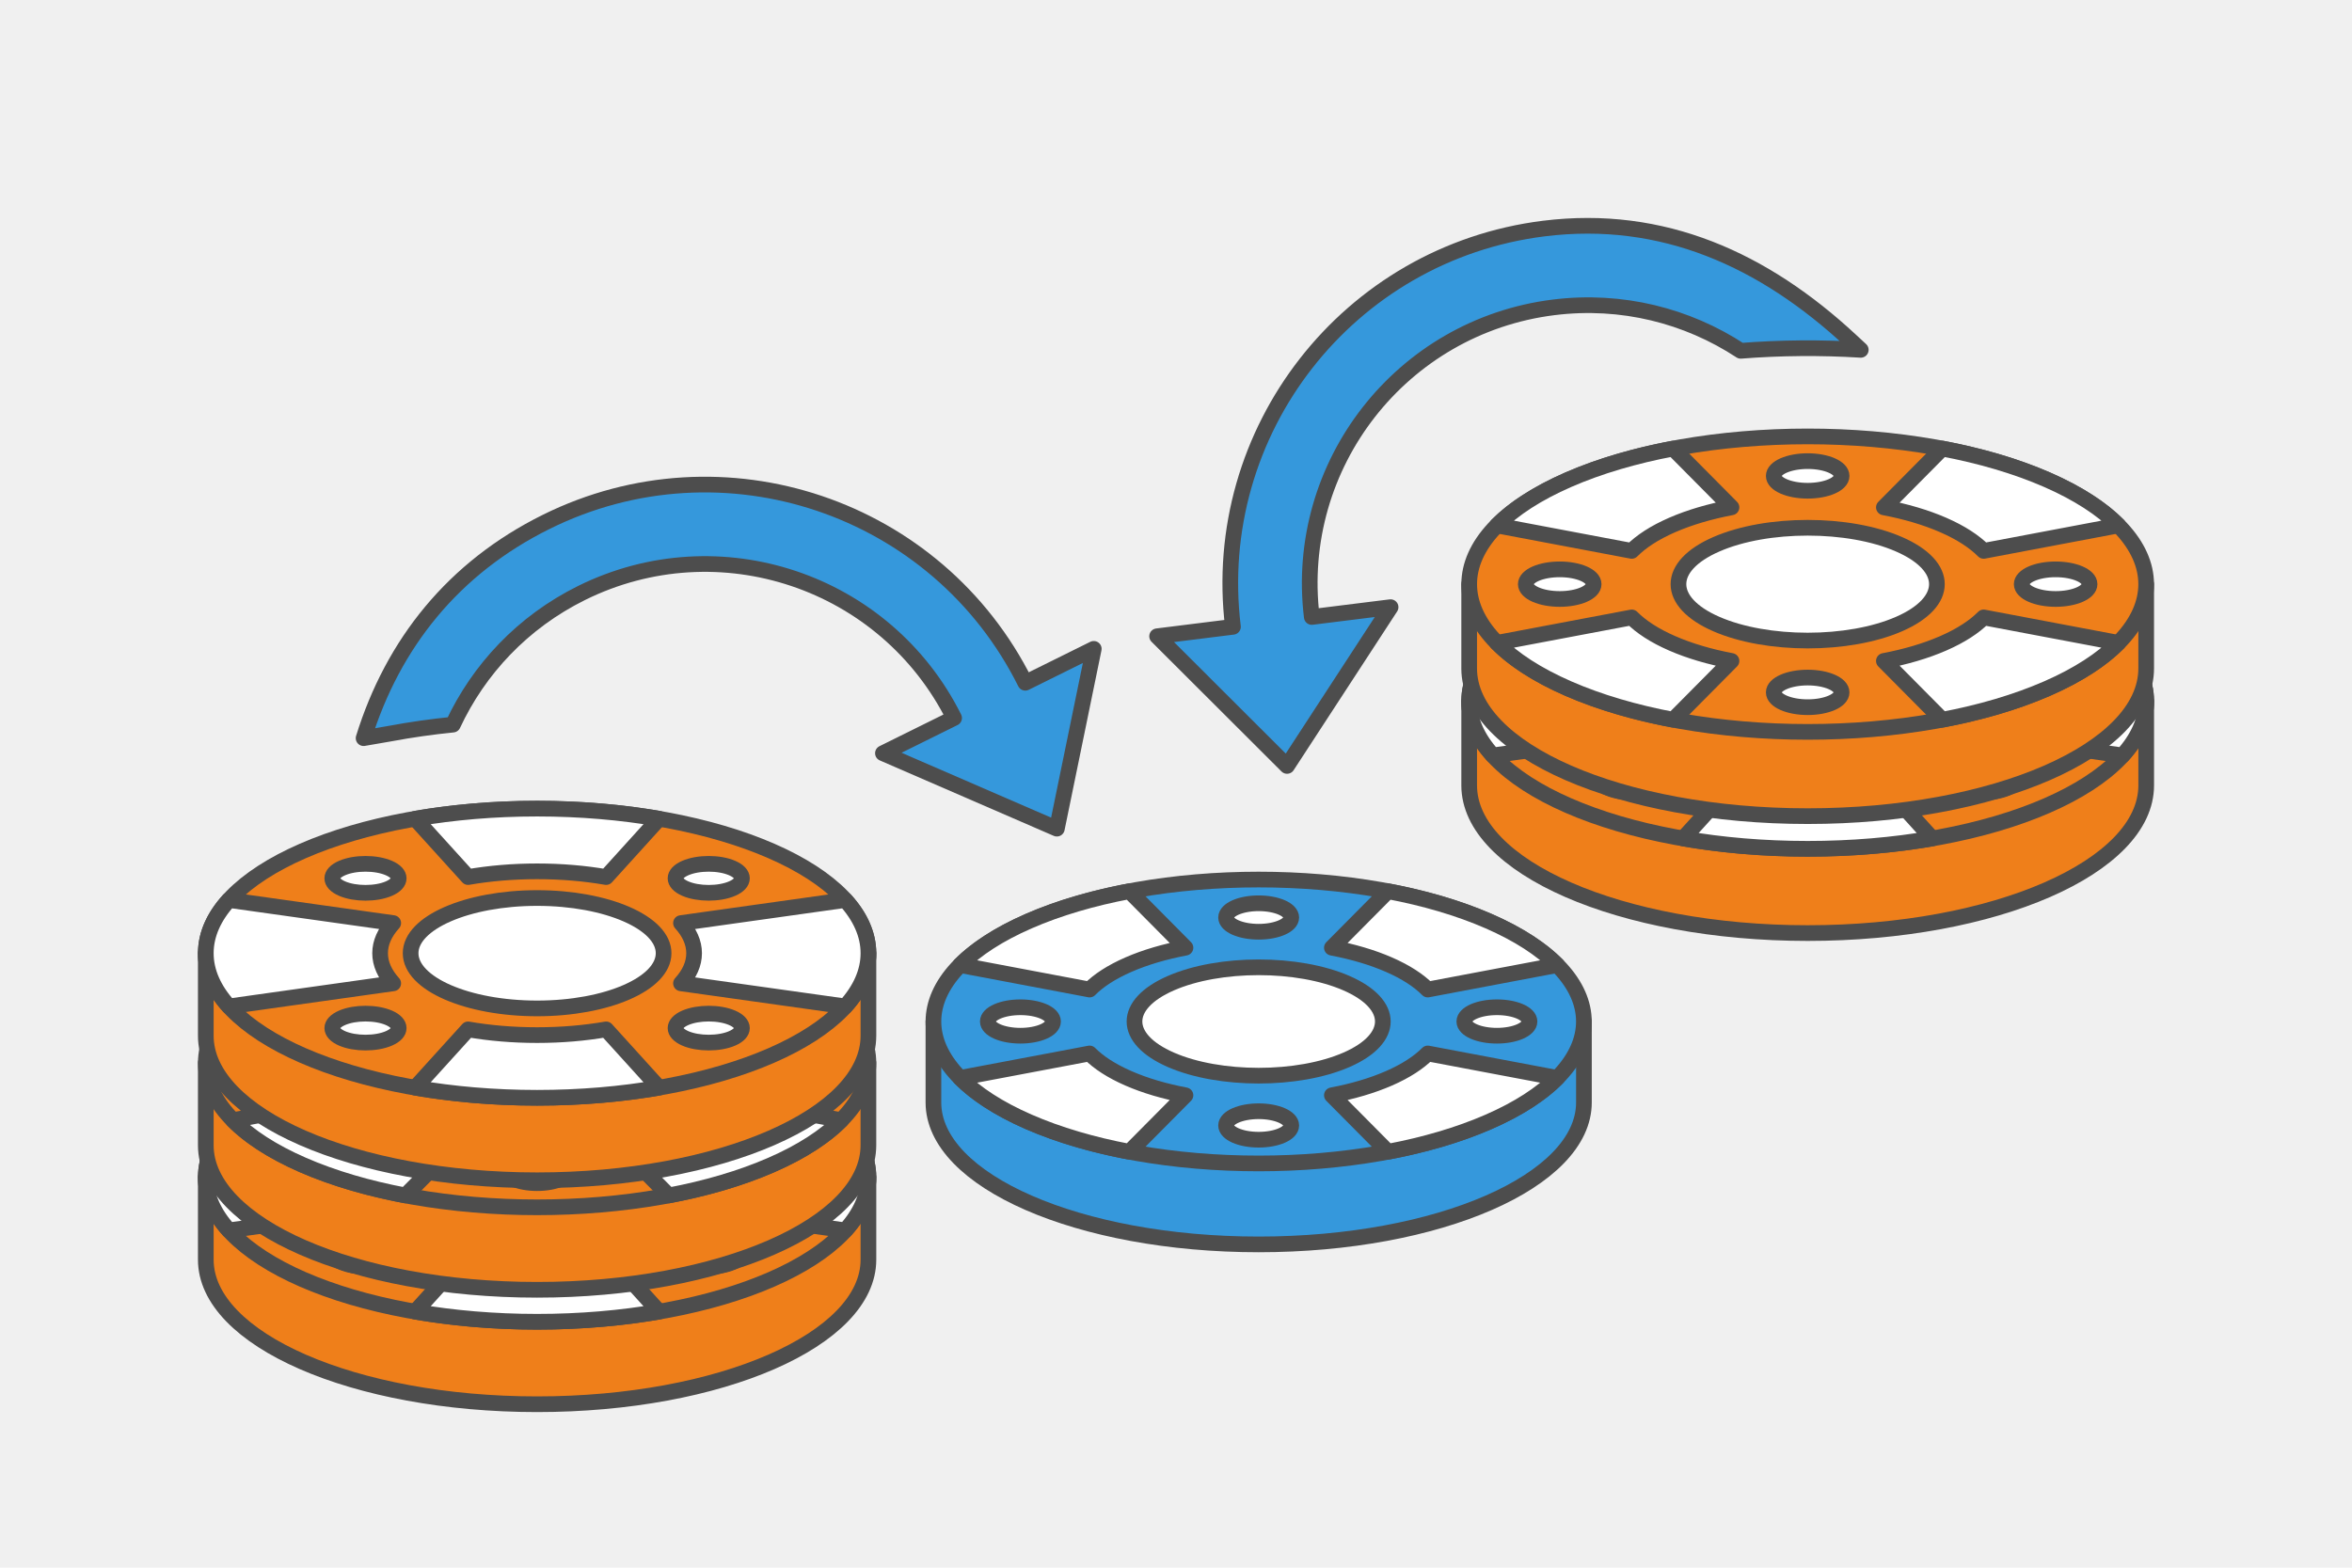 <?xml version="1.0" encoding="UTF-8"?>
<!DOCTYPE svg PUBLIC "-//W3C//DTD SVG 1.1//EN" "http://www.w3.org/Graphics/SVG/1.1/DTD/svg11.dtd">
<!-- Creator: CorelDRAW 2020 (64-Bit) -->
<svg xmlns="http://www.w3.org/2000/svg" xml:space="preserve" width="300px" height="200px" version="1.1" style="shape-rendering:geometricPrecision; text-rendering:geometricPrecision; image-rendering:optimizeQuality; fill-rule:evenodd; clip-rule:evenodd"
viewBox="0 0 13751.1 9167.4"
 xmlns:xlink="http://www.w3.org/1999/xlink"
 xmlns:xodm="http://www.corel.com/coreldraw/odm/2003">
 <defs>
  <style type="text/css">
   <![CDATA[
    .str0 {stroke:#4D4D4D;stroke-width:91.7;stroke-linecap:round;stroke-linejoin:round;stroke-miterlimit:2.613}
    .fil1 {fill:#EF7F1A}
    .fil3 {fill:#3598DC}
    .fil0 {fill:#F0F0F0}
    .fil2 {fill:white}
   ]]>
  </style>
 </defs>
 <g id="Layer_x0020_1">
  <g id="_2274404605712">
   <polygon class="fil0" points="13751.1,0 0,0 0,9167.4 13751.1,9167.4 "/>
   <g>
    <g>
     <path class="fil1 str0" d="M3140.2 6520.6c659,0 1241.1,143.7 1591,363.2l346.1 0 0 482.3c0,466.9 -867.3,845.5 -1937.1,845.5 -1069.8,0 -1937,-378.6 -1937,-845.5l0 -482.3 346.1 0c349.9,-219.5 931.9,-363.2 1590.9,-363.2z"/>
     <path class="fil1 str0" d="M3140.3 6038.3c1069.7,0 1937,378.5 1937,845.5 0,466.9 -867.3,845.5 -1937,845.5 -1069.9,0 -1937.1,-378.6 -1937.1,-845.5 0,-467 867.2,-845.5 1937.1,-845.5z"/>
     <path class="fil2 str0" d="M1999.6 6385.9c75.8,-33.1 198.8,-33.1 274.6,0 75.8,33.1 75.8,86.8 0,119.9 -75.8,33.1 -198.8,33.1 -274.6,0 -75.9,-33.1 -75.9,-86.8 0,-119.9z"/>
     <path class="fil2 str0" d="M4006.3 7261.8c75.8,-33.1 198.8,-33.1 274.6,0 75.9,33.1 75.9,86.8 0,119.9 -75.8,33 -198.8,33 -274.6,0 -75.8,-33.1 -75.8,-86.8 0,-119.9z"/>
     <path class="fil2 str0" d="M1999.6 7381.7c-75.9,-33.1 -75.9,-86.8 0,-119.9 75.8,-33.1 198.8,-33.1 274.6,0 75.8,33.1 75.8,86.8 0,119.9 -75.8,33 -198.8,33 -274.6,0z"/>
     <path class="fil2 str0" d="M4006.3 6505.8c-75.8,-33.1 -75.8,-86.8 0,-119.9 75.8,-33.1 198.8,-33.1 274.6,0 75.9,33.1 75.9,86.8 0,119.9 -75.8,33.1 -198.8,33.1 -274.6,0z"/>
     <path class="fil2 str0" d="M3140.3 6561c408.4,0 739.5,144.5 739.5,322.8 0,178.2 -331.1,322.8 -739.5,322.8 -408.5,0 -739.6,-144.6 -739.6,-322.8 0,-178.3 331.1,-322.8 739.6,-322.8z"/>
     <path class="fil2 str0" d="M3853 6097.4l-309.1 341c-124.9,-21.6 -261.1,-33.5 -403.7,-33.5 -142.5,0 -278.7,11.9 -403.6,33.5l-309.2 -341c220.6,-38.1 461.1,-59.1 712.8,-59.1 251.7,0 492.2,21 712.8,59.1z"/>
     <path class="fil2 str0" d="M1338.6 6572.6l960.4 135c-49.4,54.5 -76.7,114 -76.7,176.2 0,62.2 27.3,121.6 76.7,176.2l-960.4 134.9c-87.3,-96.3 -135.4,-201.3 -135.4,-311.1 0,-109.9 48.1,-214.9 135.4,-311.2z"/>
     <path class="fil2 str0" d="M3853 7670.2l-309.1 -341.1c-124.9,21.6 -261.1,33.5 -403.7,33.5 -142.5,0 -278.7,-11.9 -403.6,-33.5l-309.2 341.1c220.6,38.1 461.1,59.1 712.8,59.1 251.7,0 492.2,-21 712.8,-59.1z"/>
     <path class="fil2 str0" d="M4941.9 6572.6l-960.5 135c49.5,54.5 76.7,114 76.7,176.2 0,62.2 -27.2,121.6 -76.7,176.2l960.5 134.9c87.3,-96.3 135.4,-201.3 135.4,-311.1 0,-109.9 -48.1,-214.9 -135.4,-311.2z"/>
     <path class="fil1 str0" d="M3140.2 5851.4c659,0 1241.1,143.7 1591,363.2l346 0 0 482.3c0,466.9 -867.2,845.5 -1937,845.5 -1069.7,0 -1937,-378.6 -1937,-845.5l0 -482.3 346.1 0c349.9,-219.5 931.9,-363.2 1590.9,-363.2z"/>
     <path class="fil1 str0" d="M4509.8 5616.7c756.5,330.2 756.5,865.5 0,1195.7 -756.4,330.2 -1982.8,330.2 -2739.2,0 -756.4,-330.2 -756.4,-865.5 0,-1195.7 756.4,-330.2 1982.8,-330.2 2739.2,0z"/>
     <path class="fil2 str0" d="M3140.2 5510.4c107.3,0 194.2,38 194.2,84.8 0,46.8 -86.9,84.7 -194.2,84.7 -107.2,0 -194.1,-37.9 -194.1,-84.7 0,-46.8 86.9,-84.8 194.1,-84.8z"/>
     <path class="fil2 str0" d="M3140.2 6749.2c107.3,0 194.2,37.9 194.2,84.7 0,46.9 -86.9,84.8 -194.2,84.8 -107.2,0 -194.1,-37.9 -194.1,-84.8 0,-46.8 86.9,-84.7 194.1,-84.7z"/>
     <path class="fil2 str0" d="M1527.2 6214.6c0,-46.9 86.9,-84.8 194.2,-84.8 107.2,0 194.1,37.9 194.1,84.8 0,46.8 -86.9,84.7 -194.1,84.7 -107.3,0 -194.2,-37.9 -194.2,-84.7z"/>
     <path class="fil2 str0" d="M4364.9 6214.6c0,-46.9 87,-84.8 194.2,-84.8 107.3,0 194.2,37.9 194.2,84.8 0,46.8 -86.9,84.7 -194.2,84.7 -107.2,0 -194.2,-37.9 -194.2,-84.7z"/>
     <path class="fil2 str0" d="M3663.1 5986.3c288.8,126.1 288.8,330.5 0,456.5 -288.8,126.1 -757,126.1 -1045.7,0 -288.8,-126 -288.8,-330.4 0,-456.5 288.7,-126 756.9,-126 1045.7,0z"/>
     <path class="fil2 str0" d="M4918.1 5878.5l-771 145.7c-53.4,-53.8 -130.4,-104.2 -231.2,-148.2 -100.8,-44 -216.3,-77.7 -339.7,-101l333.9 -336.5c217.7,41.1 421.8,100.5 599.7,178.2 178,77.7 314.1,166.7 408.3,261.8z"/>
     <path class="fil2 str0" d="M2370.4 5438.5l333.8 336.5c-123.3,23.3 -238.8,57 -339.6,101 -100.8,44 -177.9,94.4 -231.2,148.2l-771 -145.7c94.2,-95.1 230.3,-184.1 408.2,-261.8 178,-77.7 382,-137.1 599.8,-178.2z"/>
     <path class="fil2 str0" d="M2370.4 6990.7l333.8 -336.6c-123.3,-23.3 -238.8,-56.9 -339.6,-100.9 -100.8,-44 -177.9,-94.5 -231.2,-148.3l-771 145.7c94.2,95.1 230.3,184.2 408.2,261.8 178,77.7 382,137.1 599.8,178.3z"/>
     <path class="fil2 str0" d="M4918.1 6550.6l-771 -145.7c-53.4,53.8 -130.4,104.3 -231.2,148.3 -100.8,44 -216.3,77.6 -339.7,100.9l333.9 336.6c217.7,-41.2 421.8,-100.6 599.7,-178.3 178,-77.6 314.1,-166.7 408.3,-261.8z"/>
     <path class="fil1 str0" d="M3140.2 5211c659,0 1241.1,143.6 1591,363.1l346.1 0 0 482.3c0,467 -867.3,845.5 -1937.1,845.5 -1069.8,0 -1937,-378.5 -1937,-845.5l0 -482.3 346.1 0c349.9,-219.5 931.9,-363.1 1590.9,-363.1z"/>
     <path class="fil1 str0" d="M3140.3 4728.6c1069.7,0 1937,378.6 1937,845.5 0,467 -867.3,845.5 -1937,845.5 -1069.9,0 -1937.1,-378.5 -1937.1,-845.5 0,-466.9 867.2,-845.5 1937.1,-845.5z"/>
     <path class="fil2 str0" d="M1999.6 5076.3c75.8,-33.2 198.8,-33.2 274.6,0 75.8,33 75.8,86.7 0,119.8 -75.8,33.1 -198.8,33.1 -274.6,0 -75.9,-33.1 -75.9,-86.8 0,-119.8z"/>
     <path class="fil2 str0" d="M4006.3 5952.1c75.8,-33 198.8,-33 274.6,0 75.9,33.1 75.9,86.8 0,119.9 -75.8,33.1 -198.8,33.1 -274.6,0 -75.8,-33.1 -75.8,-86.8 0,-119.9z"/>
     <path class="fil2 str0" d="M1999.6 6072c-75.9,-33.1 -75.9,-86.8 0,-119.9 75.8,-33 198.8,-33 274.6,0 75.8,33.1 75.8,86.8 0,119.9 -75.8,33.1 -198.8,33.1 -274.6,0z"/>
     <path class="fil2 str0" d="M4006.3 5196.1c-75.8,-33.1 -75.8,-86.8 0,-119.8 75.8,-33.2 198.8,-33.2 274.6,0 75.9,33 75.9,86.7 0,119.8 -75.8,33.1 -198.8,33.1 -274.6,0z"/>
     <path class="fil2 str0" d="M3140.3 5251.4c408.4,0 739.5,144.5 739.5,322.7 0,178.3 -331.1,322.8 -739.5,322.8 -408.5,0 -739.6,-144.5 -739.6,-322.8 0,-178.2 331.1,-322.7 739.6,-322.7z"/>
     <path class="fil2 str0" d="M3853 4787.7l-309.1 341.1c-124.9,-21.6 -261.1,-33.5 -403.7,-33.5 -142.5,0 -278.7,11.9 -403.6,33.5l-309.2 -341.1c220.6,-38.1 461.1,-59.1 712.8,-59.1 251.7,0 492.2,21 712.8,59.1z"/>
     <path class="fil2 str0" d="M1338.6 5263l960.4 134.9c-49.4,54.6 -76.7,114 -76.7,176.2 0,62.2 27.3,121.7 76.7,176.2l-960.4 135c-87.3,-96.3 -135.4,-201.3 -135.4,-311.2 0,-109.8 48.1,-214.8 135.4,-311.1z"/>
     <path class="fil2 str0" d="M3853 6360.5l-309.1 -341c-124.9,21.6 -261.1,33.5 -403.7,33.5 -142.5,0 -278.7,-11.9 -403.6,-33.5l-309.2 341c220.6,38.1 461.1,59.1 712.8,59.1 251.7,0 492.2,-21 712.8,-59.1z"/>
     <path class="fil2 str0" d="M4941.9 5263l-960.5 134.9c49.5,54.6 76.7,114 76.7,176.2 0,62.2 -27.2,121.7 -76.7,176.2l960.5 135c87.3,-96.3 135.4,-201.3 135.4,-311.2 0,-109.8 -48.1,-214.8 -135.4,-311.1z"/>
    </g>
    <path class="fil3 str0" d="M5162.1 4404.7l416.1 -206c-400.5,-801.7 -1374.2,-1129.2 -2178,-731.1 -344.3,170.5 -601.6,446.7 -752.2,769.8 -122.1,12.3 -244.6,29.5 -365.8,52.2l-156.4 27c171.5,-553.3 525.1,-996.2 1068.4,-1265.2 1033.5,-511.9 2285.9,-90.4 2800.2,941.2l400.4 -198.3 -215.8 1051.5 -1016.9 -441.1z"/>
    <g>
     <path class="fil1 str0" d="M10568.7 3728.7c673.4,0 1268,146.8 1625.5,371l353.7 0 0 492.8c0,477.1 -886.1,863.9 -1979.2,863.9 -1093,0 -1979.1,-386.8 -1979.1,-863.9l0 -492.8 353.6 0c357.5,-224.2 952.2,-371 1625.5,-371z"/>
     <path class="fil1 str0" d="M10568.7 3235.9c1093.1,0 1979.2,386.7 1979.2,863.8 0,477.1 -886.1,863.9 -1979.2,863.9 -1093,0 -1979.1,-386.8 -1979.1,-863.9 0,-477.1 886.1,-863.8 1979.1,-863.8z"/>
     <path class="fil2 str0" d="M9403.3 3591c77.5,-33.8 203.1,-33.8 280.6,0 77.5,33.8 77.5,88.7 0,122.5 -77.5,33.8 -203.1,33.8 -280.6,0 -77.5,-33.8 -77.5,-88.7 0,-122.5z"/>
     <path class="fil2 str0" d="M11453.6 4485.9c77.5,-33.8 203.1,-33.8 280.6,0 77.5,33.9 77.5,88.7 0,122.5 -77.5,33.8 -203.1,33.8 -280.6,0 -77.5,-33.8 -77.5,-88.6 0,-122.5z"/>
     <path class="fil2 str0" d="M9403.3 4608.4c-77.5,-33.8 -77.5,-88.6 0,-122.5 77.5,-33.8 203.1,-33.8 280.6,0 77.5,33.9 77.5,88.7 0,122.5 -77.5,33.8 -203.1,33.8 -280.6,0z"/>
     <path class="fil2 str0" d="M11453.6 3713.5c-77.5,-33.8 -77.5,-88.7 0,-122.5 77.5,-33.8 203.1,-33.8 280.6,0 77.5,33.8 77.5,88.7 0,122.5 -77.5,33.8 -203.1,33.8 -280.6,0z"/>
     <path class="fil2 str0" d="M10568.7 3769.9c417.3,0 755.6,147.7 755.6,329.8 0,182.2 -338.3,329.8 -755.6,329.8 -417.3,0 -755.5,-147.6 -755.5,-329.8 0,-182.1 338.2,-329.8 755.5,-329.8z"/>
     <path class="fil2 str0" d="M11297 3296.2l-315.8 348.5c-127.6,-22.1 -266.8,-34.2 -412.5,-34.2 -145.6,0 -284.8,12.1 -412.4,34.2l-315.9 -348.5c225.4,-38.9 471.2,-60.3 728.3,-60.3 257.2,0 502.9,21.4 728.3,60.3z"/>
     <path class="fil2 str0" d="M8727.9 3781.8l981.4 137.9c-50.6,55.7 -78.4,116.5 -78.4,180 0,63.6 27.8,124.3 78.4,180.1l-981.4 137.8c-89.2,-98.4 -138.3,-205.6 -138.3,-317.9 0,-112.2 49.1,-219.5 138.3,-317.9z"/>
     <path class="fil2 str0" d="M11297 4903.2l-315.8 -348.4c-127.6,22 -266.8,34.2 -412.5,34.2 -145.6,0 -284.8,-12.2 -412.4,-34.2l-315.9 348.4c225.4,39 471.2,60.4 728.3,60.4 257.2,0 502.9,-21.4 728.3,-60.4z"/>
     <path class="fil2 str0" d="M12409.5 3781.8l-981.3 137.9c50.5,55.7 78.4,116.5 78.4,180 0,63.6 -27.9,124.3 -78.4,180.1l981.3 137.8c89.3,-98.4 138.4,-205.6 138.4,-317.9 0,-112.2 -49.1,-219.5 -138.4,-317.9z"/>
     <path class="fil1 str0" d="M10568.7 3044.9c673.3,0 1268,146.8 1625.5,371.1l353.6 0 0 492.7c0,477.1 -886.1,863.9 -1979.1,863.9 -1093,0 -1979.1,-386.8 -1979.1,-863.9l0 -492.7 353.6 0c357.5,-224.3 952.2,-371.1 1625.5,-371.1z"/>
     <path class="fil1 str0" d="M11968.1 2805.1c772.8,337.4 772.8,884.4 0,1221.7 -772.8,337.4 -2025.9,337.4 -2798.7,0 -772.9,-337.3 -772.9,-884.3 0,-1221.7 772.8,-337.4 2025.9,-337.4 2798.7,0z"/>
     <path class="fil2 str0" d="M10568.7 2696.5c109.6,0 198.4,38.8 198.4,86.6 0,47.9 -88.8,86.6 -198.4,86.6 -109.5,0 -198.4,-38.7 -198.4,-86.6 0,-47.8 88.9,-86.6 198.4,-86.6z"/>
     <path class="fil2 str0" d="M10568.7 3962.2c109.6,0 198.4,38.8 198.4,86.6 0,47.8 -88.8,86.6 -198.4,86.6 -109.5,0 -198.4,-38.8 -198.4,-86.6 0,-47.8 88.9,-86.6 198.4,-86.6z"/>
     <path class="fil2 str0" d="M8920.6 3416c0,-47.9 88.9,-86.6 198.4,-86.6 109.6,0 198.4,38.7 198.4,86.6 0,47.8 -88.8,86.6 -198.4,86.6 -109.5,0 -198.4,-38.8 -198.4,-86.6z"/>
     <path class="fil2 str0" d="M11820 3416c0,-47.9 88.8,-86.6 198.4,-86.6 109.6,0 198.4,38.7 198.4,86.6 0,47.8 -88.8,86.6 -198.4,86.6 -109.6,0 -198.4,-38.8 -198.4,-86.6z"/>
     <path class="fil2 str0" d="M11103 3182.8c295,128.7 295,337.6 0,466.4 -295.1,128.8 -773.5,128.8 -1068.5,0 -295.1,-128.8 -295.1,-337.7 0,-466.4 295,-128.8 773.4,-128.8 1068.5,0z"/>
     <path class="fil2 str0" d="M12385.2 3072.6l-787.7 148.9c-54.6,-55 -133.3,-106.5 -236.3,-151.5 -102.9,-44.9 -221,-79.3 -347,-103.1l341.1 -343.9c222.5,42 431,102.7 612.8,182.1 181.8,79.4 320.8,170.4 417.1,267.5z"/>
     <path class="fil2 str0" d="M9782.1 2623l341.1 343.9c-125.9,23.8 -244,58.2 -347,103.1 -103,45 -181.7,96.5 -236.2,151.5l-787.8 -148.9c96.3,-97.1 235.3,-188.1 417.2,-267.5 181.8,-79.4 390.3,-140.1 612.7,-182.1z"/>
     <path class="fil2 str0" d="M9782.1 4208.9l341.1 -343.9c-125.9,-23.8 -244,-58.1 -347,-103.1 -103,-44.9 -181.7,-96.5 -236.2,-151.5l-787.8 148.9c96.3,97.1 235.3,188.2 417.2,267.5 181.8,79.4 390.3,140.1 612.7,182.1z"/>
     <path class="fil2 str0" d="M12385.2 3759.3l-787.7 -148.9c-54.6,55 -133.3,106.6 -236.3,151.5 -102.9,45 -221,79.3 -347,103.1l341.1 343.9c222.5,-42 431,-102.7 612.8,-182.1 181.8,-79.3 320.8,-170.4 417.1,-267.5z"/>
    </g>
    <g>
     <g>
      <g>
       <path class="fil3 str0" d="M7358.9 5616.9c646.9,0 1218.3,141 1561.8,356.5l339.8 0 0 473.5c0,458.4 -851.4,830 -1901.6,830 -1050.3,0 -1901.6,-371.6 -1901.6,-830l0 -473.5 339.7 0c343.5,-215.5 914.9,-356.5 1561.9,-356.5z"/>
      </g>
      <g>
       <path class="fil3 str0" d="M8703.4 5386.5c742.6,324.1 742.6,849.7 0,1173.9 -742.6,324.1 -1946.5,324.1 -2689.1,0 -742.6,-324.2 -742.6,-849.8 0,-1173.9 742.6,-324.2 1946.5,-324.2 2689.1,0z"/>
       <path class="fil2 str0" d="M7358.9 5282.1c105.3,0 190.6,37.3 190.6,83.3 0,45.9 -85.3,83.2 -190.6,83.2 -105.3,0 -190.6,-37.3 -190.6,-83.2 0,-46 85.3,-83.3 190.6,-83.3z"/>
       <path class="fil2 str0" d="M7358.9 6498.2c105.3,0 190.6,37.3 190.6,83.2 0,46 -85.3,83.3 -190.6,83.3 -105.3,0 -190.6,-37.3 -190.6,-83.3 0,-45.9 85.3,-83.2 190.6,-83.2z"/>
       <path class="fil2 str0" d="M5775.3 5973.4c0,-46 85.4,-83.2 190.7,-83.2 105.2,0 190.6,37.2 190.6,83.2 0,46 -85.4,83.2 -190.6,83.2 -105.3,0 -190.7,-37.2 -190.7,-83.2z"/>
       <path class="fil2 str0" d="M8561.2 5973.4c0,-46 85.3,-83.2 190.6,-83.2 105.3,0 190.6,37.2 190.6,83.2 0,46 -85.3,83.2 -190.6,83.2 -105.3,0 -190.6,-37.2 -190.6,-83.2z"/>
       <path class="fil2 str0" d="M7872.2 5749.3c283.5,123.8 283.5,324.4 0,448.2 -283.5,123.7 -743.1,123.7 -1026.6,0 -283.6,-123.8 -283.6,-324.4 0,-448.2 283.5,-123.7 743.1,-123.7 1026.6,0z"/>
       <path class="fil2 str0" d="M9104.2 5643.5l-756.9 143.1c-52.4,-52.9 -128,-102.4 -226.9,-145.6 -99,-43.2 -212.4,-76.2 -333.5,-99.1l327.8 -330.4c213.7,40.4 414,98.7 588.7,175 174.7,76.2 308.3,163.7 400.8,257z"/>
       <path class="fil2 str0" d="M6603.1 5211.5l327.7 330.4c-121,22.9 -234.5,55.9 -333.4,99.1 -98.9,43.2 -174.6,92.7 -227,145.6l-756.9 -143.1c92.5,-93.3 226.1,-180.8 400.8,-257 174.7,-76.3 375,-134.6 588.8,-175z"/>
       <path class="fil2 str0" d="M6603.1 6735.3l327.7 -330.4c-121,-22.9 -234.5,-55.9 -333.4,-99.1 -98.9,-43.2 -174.6,-92.7 -227,-145.5l-756.9 143c92.5,93.3 226.1,180.8 400.8,257 174.7,76.3 375,134.6 588.8,175z"/>
       <path class="fil2 str0" d="M9104.2 6303.3l-756.9 -143c-52.4,52.8 -128,102.3 -226.9,145.5 -99,43.2 -212.4,76.2 -333.5,99.1l327.8 330.4c213.7,-40.4 414,-98.7 588.7,-175 174.7,-76.2 308.3,-163.7 400.8,-257z"/>
      </g>
     </g>
    </g>
    <path class="fil3 str0" d="M8130.1 3550.5l-460.7 57.4c-107.9,-889.6 524.1,-1699.6 1414.1,-1810.5 398.9,-49.7 782,49.5 1093.7,254.1 232.1,-18.2 468.8,-20.1 701.9,-5.7l-59.7 -55.3c-506.9,-470.5 -1097.2,-740.7 -1793.4,-654 -1144.5,142.7 -1957.1,1184.7 -1817.5,2328.9l-443.4 55.3 759.7 758.3 605.3 -928.5z"/>
   </g>
  </g>
 </g>
</svg>

